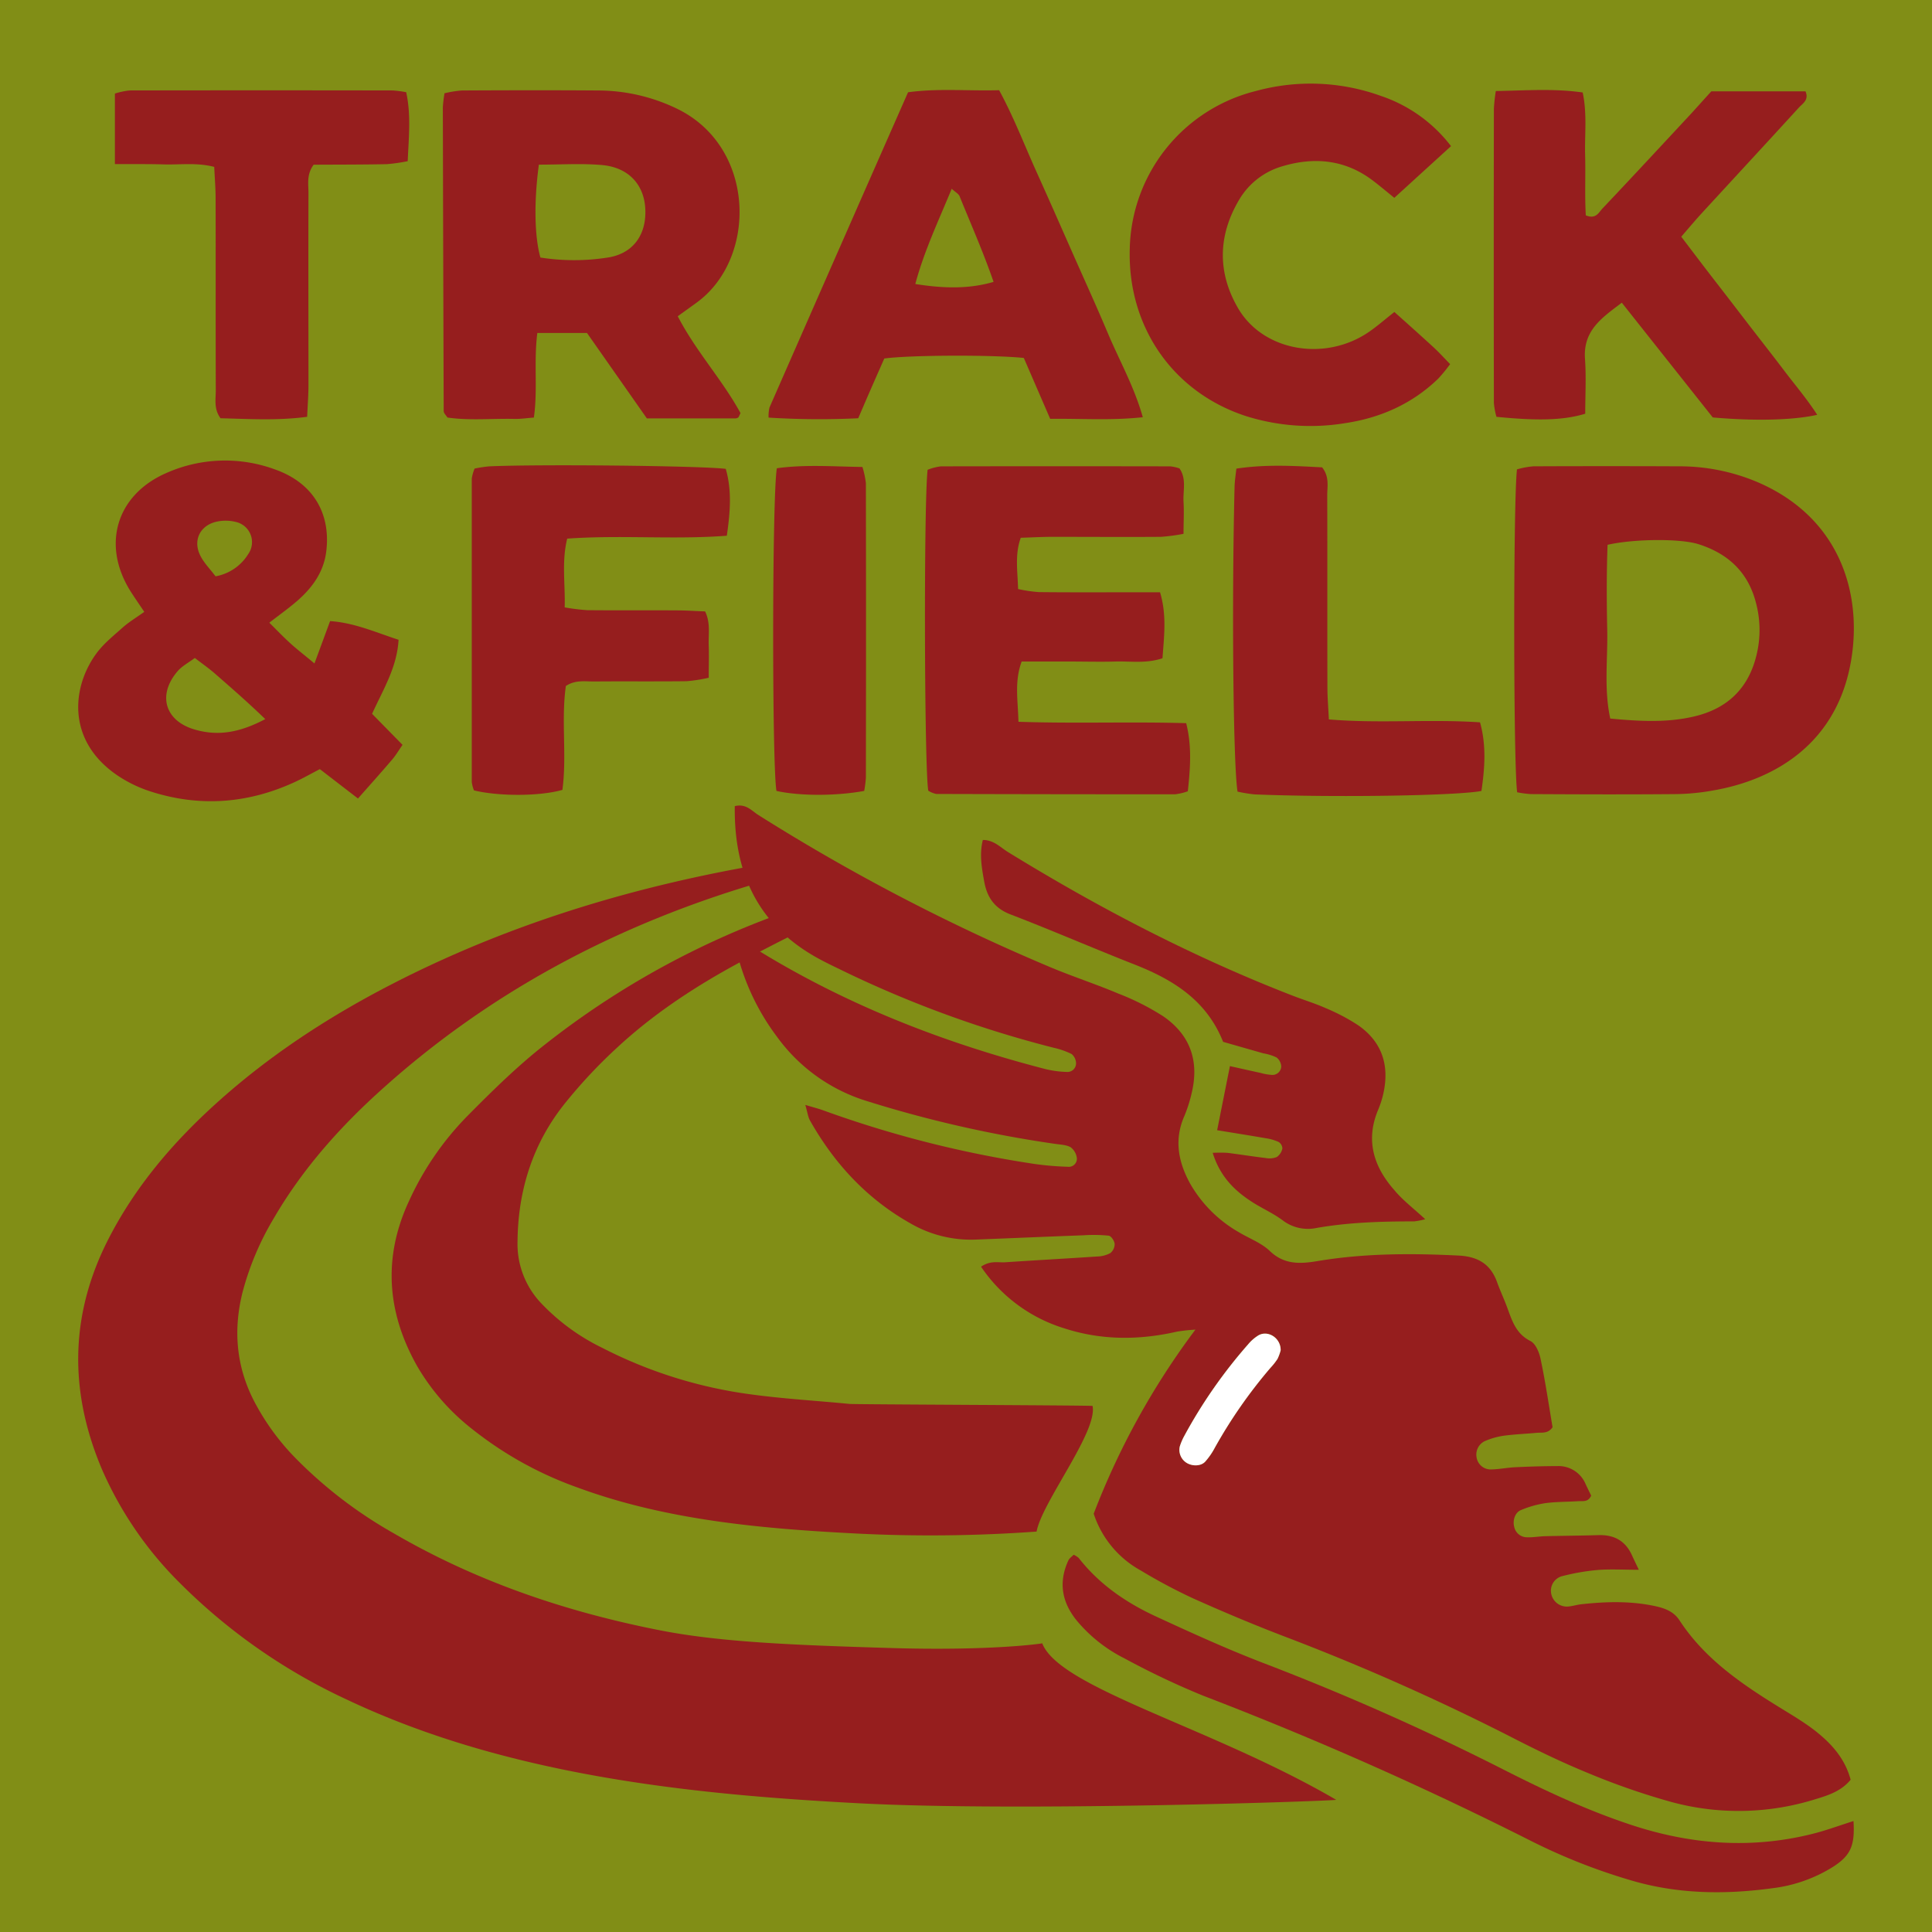 <svg xmlns="http://www.w3.org/2000/svg" viewBox="0 0 560.31 560.31"><defs><style>.cls-1{fill:#818e16;}.cls-2{fill:#961e1e;}.cls-3{fill:#fff;}</style></defs><g id="Track_Field" data-name="Track &amp; Field"><rect class="cls-1" width="560.31" height="560.31"/><path class="cls-2" d="M155.83,96.57c-1.07,8.66.16,16.45-1,24.53-2.16.16-3.9.43-5.62.39-6.55-.15-13.13.53-19.43-.4-.39-.54-.59-.77-.74-1a1.81,1.81,0,0,1-.36-.79q-.15-44.09-.25-88.17a39.19,39.19,0,0,1,.48-4.08,32.27,32.27,0,0,1,5-.81c13.2-.07,26.39-.1,39.59,0a52.82,52.82,0,0,1,22.6,5.17C219.31,42.41,219.7,75,202,87.79l-5.44,3.92c5.22,10.13,13,18.51,18.2,28.1-.4.78-.48,1.11-.68,1.27a1.47,1.47,0,0,1-.85.26c-8.38,0-16.77,0-25.63,0L170.24,96.57Zm.45-48.82c-1.47,10.88-1.26,20.85.45,26.94a63,63,0,0,0,19.53,0c7-1.07,10.93-6.11,10.91-13.2,0-7.6-4.64-12.95-12.65-13.63C168.61,47.35,162.61,47.75,156.28,47.75Z"/><path class="cls-2" d="M433.81,26.4c9-.16,16.95-.77,25.19.42,1.33,6.21.55,12.19.71,18.11s-.14,11.88.2,17.53c3,1.22,3.78-.92,4.84-2,8.65-9.14,17.21-18.37,25.78-27.59,2-2.19,4-4.43,5.78-6.38h27.31c1.08,2.5-.82,3.51-1.92,4.71-9.29,10.18-18.66,20.29-28,30.45-2,2.18-3.91,4.44-6.11,7,3.46,4.54,6.69,8.83,10,13.09s6.59,8.55,9.88,12.82,6.63,8.51,9.88,12.81,6.66,8.26,9.67,12.93c-7,1.58-18.17,1.84-30.29.76L470.35,87.79c-5.72,4.33-11.25,8-10.68,16.26.38,5.35.07,10.75.07,15.94-6.21,1.88-13.61,2.11-25.75.89a21.89,21.89,0,0,1-.74-4q-.08-42.7,0-85.42A50.92,50.92,0,0,1,433.81,26.4Z"/><path class="cls-2" d="M331.43,121c-9.19,1-17.76.36-26.86.47l-7.65-17.66c-9.3-.95-33.07-.84-40.46.16-1.22,2.77-2.54,5.74-3.84,8.72-1.19,2.71-2.35,5.43-3.72,8.61a234.65,234.65,0,0,1-26-.19,10.55,10.55,0,0,1,.27-2.94q20-45.62,40.18-91.41c8.79-1.2,17.4-.34,26.41-.6C294,33.94,297.06,42,300.63,49.9s7.06,15.85,10.57,23.79c3.39,7.66,6.87,15.29,10.12,23C324.65,104.6,328.94,112.13,331.43,121Zm-66-38.64c9.13,1.47,16.2,1.3,22.72-.61-2.91-8.45-6.51-16.6-9.86-24.84-.3-.73-1.22-1.19-2.28-2.16C272.2,64,268,72.84,265.45,82.37Z"/><path class="cls-2" d="M420.82,42.38l-16.45,15c-2.31-1.88-4.11-3.4-6-4.84-8-6.2-17-7.13-26.39-4.34a21.4,21.4,0,0,0-12.56,9.65C353.23,68.24,353,79,359.07,89.4c7.33,12.55,25.33,15.56,38,6.82,2.41-1.67,4.63-3.62,7.32-5.74,4,3.57,7.76,6.93,11.49,10.36,1.51,1.39,2.89,2.93,4.68,4.76a47.07,47.07,0,0,1-3.44,4.2c-7.58,7.35-16.84,11.42-27.12,12.94a62.18,62.18,0,0,1-28.44-2c-21.29-6.83-34.59-25.91-33.91-48.63a48.2,48.2,0,0,1,36.59-45.72,60,60,0,0,1,36.25,1.43A42.81,42.81,0,0,1,420.82,42.38Z"/><path class="cls-2" d="M33.32,47.59V27.14a21.26,21.26,0,0,1,4.27-.91q38.14-.07,76.31,0a31.79,31.79,0,0,1,3.9.51c1.44,6.56.75,13,.44,20a49.12,49.12,0,0,1-6.06.87c-7.13.14-14.26.12-21.22.16-2.11,2.87-1.49,5.64-1.5,8.23-.06,18.56,0,37.12,0,55.67,0,2.94-.24,5.88-.38,9.21-8.72,1.16-17,.61-25.12.42-2-2.71-1.37-5.48-1.38-8.06-.06-18.56,0-37.11-.05-55.67,0-2.94-.25-5.88-.4-9.17-5.07-1.31-9.83-.59-14.52-.72C43.12,47.55,38.68,47.61,33.32,47.59Z"/><path class="cls-2" d="M440,229.77c-1.11-8-1.14-84.86-.05-93.65a24.55,24.55,0,0,1,4.78-.88q21.12-.09,42.23,0a57.85,57.85,0,0,1,22.74,4.58c23.69,10.18,30.08,31.68,27.36,50.4-3.72,25.64-22.83,36-40.09,39a65.47,65.47,0,0,1-10.72,1.08c-14.07.13-28.15.08-42.23,0A29,29,0,0,1,440,229.77ZM466.22,158c-.3,8-.28,16.33-.1,24.61.19,8.51-1,17.11.88,25.78,8.5.81,16.52,1.25,24.42-.63,9.51-2.25,15.68-8.1,18-17.8a30.51,30.51,0,0,0-.13-15c-2.26-9-8.1-14.39-16.64-17.12C487.31,156.13,473.84,156.27,466.22,158Z"/><path class="cls-2" d="M91.2,192.41c1.76-4.76,3.07-8.31,4.53-12.28,7,.47,13.16,3.23,19.86,5.42-.45,8-4.45,14.37-7.68,21.47l8.83,9c-1.14,1.62-2,3.15-3.19,4.48-3.08,3.61-6.25,7.14-9.73,11.08l-11.06-8.52c-2.55,1.32-4.86,2.64-7.27,3.75-13.63,6.28-27.65,7.32-41.94,2.69a38.17,38.17,0,0,1-9.62-4.7C19.1,214.61,20.94,199,28,189.45c2.1-2.84,5-5.14,7.64-7.51,1.77-1.56,3.82-2.79,6.2-4.49-1.45-2.17-2.77-4.06-4-6-8.41-13.42-4.11-27.91,10.34-34.24a41.89,41.89,0,0,1,31.53-1.08c11,3.85,16.24,12.64,14.92,23.7-.71,6-4,10.56-8.37,14.38-2.43,2.12-5.09,4-8.15,6.38,2.14,2.13,3.94,4,5.87,5.78S88.06,189.79,91.2,192.41ZM76.93,208.55c-5.25-5.06-9.94-9.13-14.61-13.21-1.75-1.53-3.67-2.86-5.82-4.52-1.85,1.39-3.74,2.36-5,3.85-6,7-3.57,14.62,5.31,17C63.45,213.53,69.71,212.38,76.93,208.55ZM62.51,167.14a14,14,0,0,0,9.5-6.48,6,6,0,0,0-3.54-9.27,12.19,12.19,0,0,0-6.06,0c-4.63,1.27-6.48,5.6-4.26,9.86C59.21,163.33,60.91,165,62.51,167.14Z"/><path class="cls-2" d="M295.37,209.33c16.67.55,32.49-.07,48.64.4,1.7,6.74,1.18,13.13.48,19.75a17.05,17.05,0,0,1-3.69.88q-34.62,0-69.24-.1a6.89,6.89,0,0,1-2.35-.95c-1.14-6.88-1.33-82.88-.19-93.06a15.39,15.39,0,0,1,3.86-1q33.27-.06,66.55,0a12.17,12.17,0,0,1,2.64.6c2.08,3,1,6.42,1.17,9.62.18,2.94,0,5.9,0,9.35a56.78,56.78,0,0,1-6.5.87c-10.49.08-21,0-31.47,0-3,0-5.92.17-9.23.27-1.77,4.91-.91,9.63-.78,14.87a42.91,42.91,0,0,0,6,.89c9,.1,18,.05,27,.05h8.17c2,6.68,1.15,12.8.71,19.13-4.76,1.6-9.25.82-13.66.95s-9,0-13.49,0H296.3C294.16,197.68,295.21,203,295.37,209.33Z"/><path class="cls-2" d="M137.46,229.23a9.75,9.75,0,0,1-.64-2.44q0-44,0-88a12.74,12.74,0,0,1,.82-2.9,39.77,39.77,0,0,1,4.22-.64c14.6-.66,61.71-.17,68.62.73,1.81,6.22,1.3,12.57.31,19.39-15.44,1.18-30.66-.27-46.29.84-1.65,6.65-.54,13.08-.73,19.94a59.63,59.63,0,0,0,6.53.81c8.68.09,17.36,0,26,.06,2.65,0,5.29.19,8.19.3,1.63,3.36.92,6.68,1.05,9.86.11,3,0,5.94,0,9.38a46.2,46.2,0,0,1-6.38,1c-9,.11-18,0-26.94.08-2.64,0-5.4-.49-8.11,1.31-1.41,9.94.33,20.14-1,30.13C156.61,230.94,144.78,231,137.46,229.23Z"/><path class="cls-2" d="M358.56,135.91c8.67-1.31,16.91-.79,24.88-.37,2.17,2.76,1.47,5.55,1.48,8.15.06,18.56,0,37.11.05,55.67,0,2.91.26,5.82.42,9.28,14.81,1.25,29.13-.15,43.84.85,1.88,6.71,1.37,13.33.41,19.9-7.21,1.39-42.65,1.94-65.74,1a41.41,41.41,0,0,1-5-.81c-1.26-8.16-1.69-54.5-.86-88.23C358.06,139.67,358.35,137.94,358.56,135.91Z"/><path class="cls-2" d="M250.63,229.38c-8.5,1.54-18.85,1.46-25.44,0-1.3-7.22-1.29-85.34.11-93.58,8.1-1.13,16.33-.5,24.82-.37a25.9,25.9,0,0,1,1,4.72q.08,42.66,0,85.32A31.88,31.88,0,0,1,250.63,229.38Z"/><path class="cls-2" d="M302.26,476.57c5,13.06,49.11,24.33,85.26,45.41-.92.32-90.88,3.5-138.38,1s-101.6-7.8-148.62-30.11a168.45,168.45,0,0,1-48.41-33.83,106,106,0,0,1-22.44-32.68c-9.67-22.64-9.52-45,1.82-67.11,7.74-15.08,18.49-27.72,30.93-39,15.43-14,32.75-25.32,51.24-34.84,31.83-16.39,65.61-27,100.73-33.56,10.62-2,21.35-3.39,32.05-4.93a34.57,34.57,0,0,1,8.86,0c-13.39,3.5-26.94,6.48-40.14,10.59-38.54,12-73.46,30.74-103.67,57.74C99,326.38,87.85,338.78,79.37,353.38a82.62,82.62,0,0,0-9,21.29c-2.75,10.92-1.91,21.44,3.25,31.54a69.5,69.5,0,0,0,11.9,16.48,128.44,128.44,0,0,0,28.6,21.95c24,14,49.93,22.78,77.1,28.14,17.39,3.43,38.14,4.31,67.46,5.18S303.06,476.56,302.26,476.57Z"/><path class="cls-2" d="M316.86,407.74c1.54,7.44-14.72,28-16.23,36.44a426.6,426.6,0,0,1-52.22.57c-26.8-1.38-54.9-3.73-81-13.38a106.07,106.07,0,0,1-30.66-17.07A64.08,64.08,0,0,1,121,396.23c-8.81-15.59-10-31.6-2.34-48a85.88,85.88,0,0,1,16.71-24.39c7.16-7.24,14.47-14.46,22.46-20.74a244.21,244.21,0,0,1,89.85-44.7c2-.54,4.14-.81,6.6-1.28-.18,2.86-2.39,2.9-3.67,3.56-12.35,6.38-24.93,12.33-37.13,19-12.51,6.82-24.4,14.7-34.85,24.46a147.31,147.31,0,0,0-15.13,16.27c-9.11,11.56-13.28,25-13.41,39.69a24.93,24.93,0,0,0,6.73,17.72,61.21,61.21,0,0,0,17.87,13.09A132.17,132.17,0,0,0,215.05,404c10.36,1.58,20.88,2.14,31.33,3.16C248.18,407.32,315.17,407.55,316.86,407.74Z"/><rect class="cls-1" x="234.63" y="238.92" width="33.62" height="18.2"/><path class="cls-2" d="M284.52,367.36c2.77-1.88,5-1.14,7-1.28,8.9-.6,17.81-1.08,26.71-1.68a8.34,8.34,0,0,0,3.8-1,3.33,3.33,0,0,0,1.23-2.68c-.09-.88-1-2.27-1.75-2.36a43.72,43.72,0,0,0-7.24-.11c-10.54.39-21.07.85-31.6,1.26a34.94,34.94,0,0,1-18.64-4.72C251.44,347.69,242,337.5,234.93,325c-.6-1.06-.74-2.38-1.38-4.56,2.39.72,3.86,1.09,5.29,1.61A318,318,0,0,0,300,337.56a86.77,86.77,0,0,0,9.67.82,2.34,2.34,0,0,0,2.64-2.43,4.61,4.61,0,0,0-1.82-3.24c-1.33-.74-3.1-.75-4.69-1a347.32,347.32,0,0,1-54.48-12.41,50.4,50.4,0,0,1-25.91-18.53,67.7,67.7,0,0,1-11.55-24,12.14,12.14,0,0,1-.38-2.39,9.87,9.87,0,0,1,.39-2c1.45.72,2.85,1.29,4.12,2.08C244.38,291,273,302.22,303,310a29.28,29.28,0,0,0,6.39.88,2.49,2.49,0,0,0,2.68-2.47,3.6,3.6,0,0,0-1.27-2.72,23.18,23.18,0,0,0-5.27-1.84,321.28,321.28,0,0,1-60.84-22.19c-2.91-1.42-5.86-2.79-8.66-4.42-16.69-9.7-23.2-24.71-22.93-43.45,3.28-.8,4.92,1.38,6.84,2.58a579.8,579.8,0,0,0,84.79,44.18c6.48,2.71,13.18,4.89,19.64,7.62a72.38,72.38,0,0,1,13,6.58c8,5.52,10.55,13.25,8.11,22.77a40.3,40.3,0,0,1-2,6.15c-3,6.8-1.78,13.24,1.61,19.47a37.92,37.92,0,0,0,14.16,14.2c3,1.82,6.52,3.08,9,5.45,4.09,3.92,8.58,3.8,13.5,3,13.68-2.33,27.44-2.34,41.26-1.66,5.55.28,9.25,2.42,11.15,7.67.91,2.54,2.08,5,3,7.53,1.39,3.78,2.53,7.49,6.68,9.58,1.56.79,2.64,3.45,3,5.43,1.38,6.57,2.35,13.22,3.43,19.58-1.33,1.93-3.07,1.48-4.6,1.62-3.23.3-6.49.42-9.7.86a21.71,21.71,0,0,0-5.4,1.57,4.32,4.32,0,0,0-2.33,4.72,4.12,4.12,0,0,0,3.93,3.47c2.42,0,4.83-.52,7.25-.64,4-.19,8.08-.32,12.13-.33a8.52,8.52,0,0,1,8.33,5.28c.55,1.18,1.13,2.34,1.59,3.28-.92,2-2.44,1.52-3.67,1.61-3.24.22-6.51.15-9.71.59a29.92,29.92,0,0,0-7,2c-1.7.68-2.46,3-1.94,4.87a3.77,3.77,0,0,0,3.4,3c1.86.13,3.75-.26,5.63-.3,5.13-.13,10.26-.15,15.38-.31,4.53-.14,7.83,1.63,9.73,5.83.52,1.15,1.07,2.29,2,4.22-4.57,0-8.34-.24-12.06.07a64,64,0,0,0-10.34,1.82,4.37,4.37,0,0,0-3,5.12,4.61,4.61,0,0,0,4.69,3.66c1.34-.07,2.65-.52,4-.67,7.29-.8,14.56-1,21.79.62,2.71.62,5.11,1.59,6.72,4.06,7.48,11.44,18.5,18.78,29.85,25.75,3,1.84,6,3.64,8.83,5.76,5,3.81,9.24,8.26,10.94,14.7-2.81,3.43-6.73,4.6-10.58,5.76a74.44,74.44,0,0,1-41.63.63,205,205,0,0,1-23.7-8.23c-7.75-3.16-15.31-6.83-22.76-10.66a667.15,667.15,0,0,0-65.95-29.21c-8.83-3.39-17.56-7.07-26.19-10.94a157.65,157.65,0,0,1-15-8A29.15,29.15,0,0,1,317.19,439a219.9,219.9,0,0,1,29.5-53.39,53.59,53.59,0,0,0-5.34.58c-11,2.52-22,2.55-32.83-1A45.05,45.05,0,0,1,284.52,367.36Zm86.89,24.24c0-3.64-3.7-5.9-6.44-4.34a12.2,12.2,0,0,0-3,2.62,144.09,144.09,0,0,0-18.52,26.58,17,17,0,0,0-1.28,3,4.42,4.42,0,0,0,2.07,4.83c1.69,1,4.08.91,5.29-.4a20.25,20.25,0,0,0,2.77-4,141.84,141.84,0,0,1,16.21-23.27,18,18,0,0,0,2-2.54A13.17,13.17,0,0,0,371.41,391.6Z"/><path class="cls-2" d="M413.34,353.59a21.7,21.7,0,0,1-3.19.63c-9.47,0-18.93.27-28.29,1.9a12.06,12.06,0,0,1-9.9-2.23c-2.8-2.09-6.09-3.5-9-5.41-5.07-3.29-9.17-7.41-11.26-14.14a41.33,41.33,0,0,1,4.24,0c3.76.47,7.5,1.08,11.25,1.52a5.55,5.55,0,0,0,3.13-.32,4,4,0,0,0,1.59-2.47,2.33,2.33,0,0,0-1.12-1.9,14,14,0,0,0-3.8-1.08c-4.5-.78-9-1.49-14-2.31,1.29-6.46,2.47-12.41,3.71-18.59,3.22.72,6.1,1.37,9,2a15.15,15.15,0,0,0,3.17.55,2.55,2.55,0,0,0,2.71-2.43,3.52,3.52,0,0,0-1.39-2.65,14.67,14.67,0,0,0-3.82-1.18l-11.65-3.33c-4.77-12-14.43-18-25.61-22.4-12.06-4.73-24-9.93-36.06-14.56-4.68-1.79-6.78-5-7.61-9.5-.72-4-1.44-7.91-.4-12.09,3.2,0,5.09,2.16,7.31,3.52,26.31,16.18,53.59,30.4,82.41,41.59,3.27,1.27,6.65,2.29,9.85,3.72a57.49,57.49,0,0,1,9.28,4.91c7,4.87,9.14,11.75,7.27,19.95a28.41,28.41,0,0,1-1.5,4.63c-3.68,8.81-1.27,16.45,4.7,23.21C406.73,348,409.74,350.28,413.34,353.59Z"/><path class="cls-2" d="M537.54,528.13c.45,7.13-.83,10-5.93,13.28a42.72,42.72,0,0,1-17.47,6.19c-14.05,1.92-28,1.74-41.77-2.46a172.63,172.63,0,0,1-27.87-11,1029.66,1029.66,0,0,0-95.59-42.37A229.44,229.44,0,0,1,326.2,481a43.19,43.19,0,0,1-13.92-11c-4.33-5.32-5.35-11.1-2.46-17.4.3-.67,1-1.14,1.55-1.69a5.4,5.4,0,0,1,1.45.9c6,7.69,13.79,13,22.45,17,10.3,4.76,20.65,9.47,31.24,13.54a730.69,730.69,0,0,1,69.64,30.91c11.81,6,23.81,11.61,36.42,15.82,17.88,6,36,7.32,54.31,2.45C530.44,530.55,533.92,529.28,537.54,528.13Z"/><path class="cls-3" d="M371.41,391.6a13.17,13.17,0,0,1-.91,2.5,18,18,0,0,1-2,2.54,141.84,141.84,0,0,0-16.21,23.27,20.25,20.25,0,0,1-2.77,4c-1.21,1.31-3.6,1.37-5.29.4a4.42,4.42,0,0,1-2.07-4.83,17,17,0,0,1,1.28-3,144.09,144.09,0,0,1,18.52-26.58,12.2,12.2,0,0,1,3-2.62C367.71,385.7,371.46,388,371.41,391.6Z"/></g></svg>